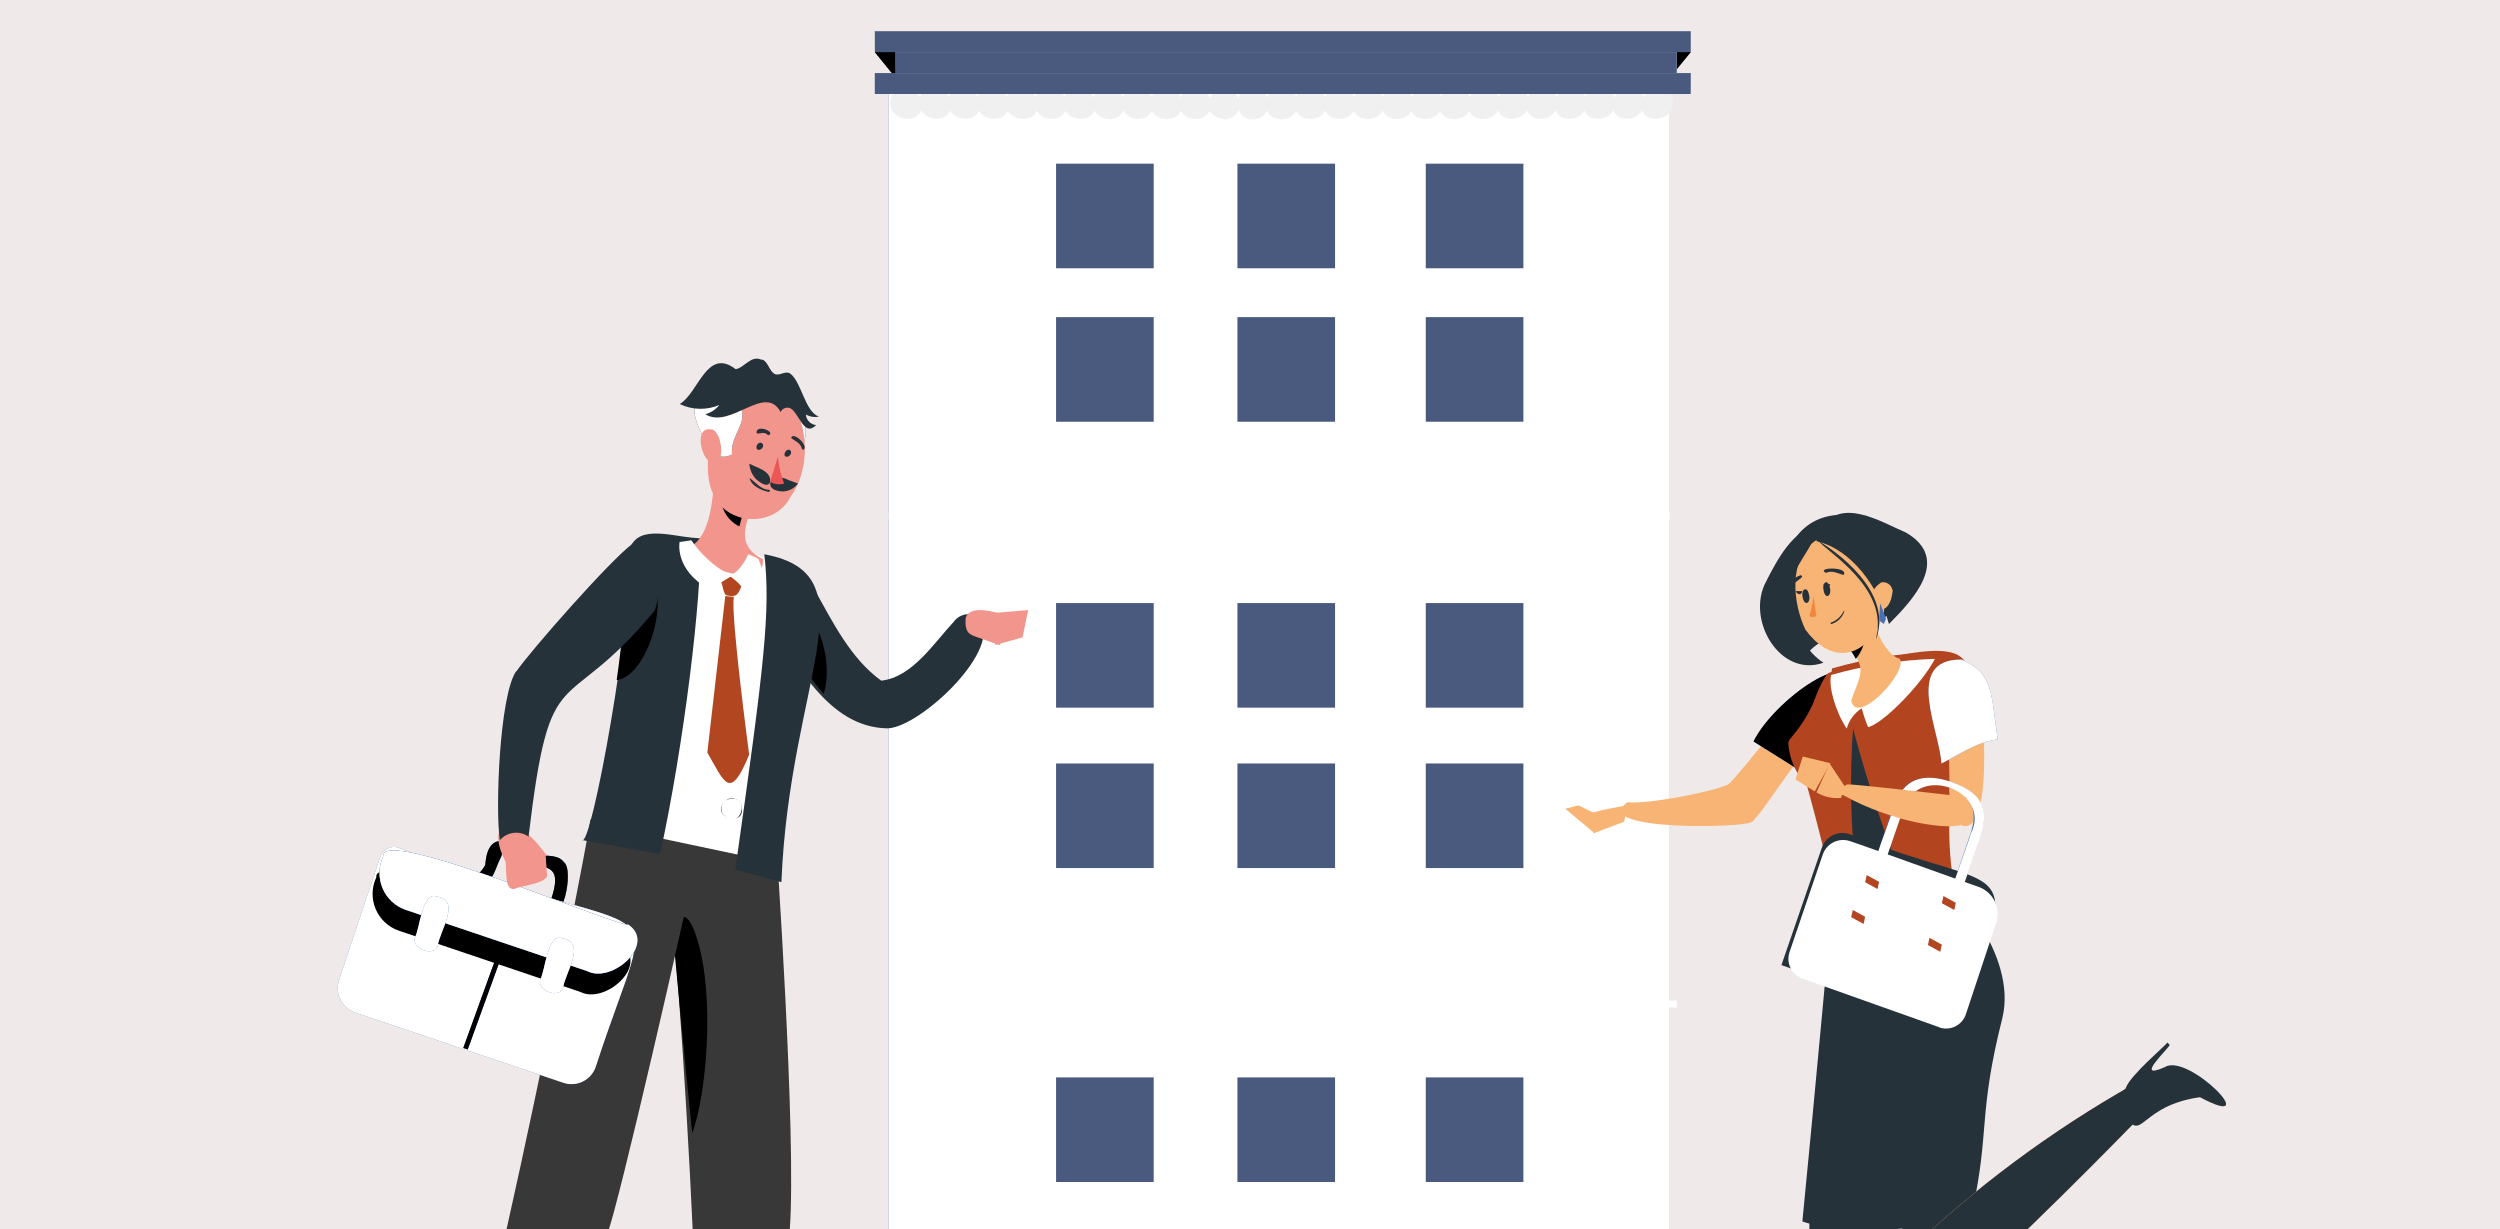 <svg id="Calque_1" data-name="Calque 1" xmlns="http://www.w3.org/2000/svg" xmlns:xlink="http://www.w3.org/1999/xlink" viewBox="0 0 358 176"><defs><style>.cls-1{fill:none;}.cls-2{clip-path:url(#clip-path);}.cls-3{fill:#efeae9;}.cls-4{clip-path:url(#clip-path-2);}.cls-5{clip-path:url(#clip-path-3);}.cls-6{clip-path:url(#clip-path-4);}.cls-7{fill:#4b6fb5;}.cls-8{fill:#fff;}.cls-9{clip-path:url(#clip-path-5);}.cls-10{clip-path:url(#clip-path-6);}.cls-11{fill:#f0f0f0;}.cls-12{clip-path:url(#clip-path-7);}.cls-13{clip-path:url(#clip-path-9);}.cls-14{clip-path:url(#clip-path-11);}.cls-15{clip-path:url(#clip-path-13);}.cls-16{clip-path:url(#clip-path-15);}.cls-17{clip-path:url(#clip-path-17);}.cls-18{clip-path:url(#clip-path-19);}.cls-19{clip-path:url(#clip-path-21);}.cls-20{clip-path:url(#clip-path-23);}.cls-21{clip-path:url(#clip-path-25);}.cls-22{clip-path:url(#clip-path-27);}.cls-23{clip-path:url(#clip-path-29);}.cls-24{clip-path:url(#clip-path-31);}.cls-25{clip-path:url(#clip-path-33);}.cls-26{clip-path:url(#clip-path-35);}.cls-27{clip-path:url(#clip-path-37);}.cls-28{clip-path:url(#clip-path-39);}.cls-29{clip-path:url(#clip-path-41);}.cls-30{clip-path:url(#clip-path-43);}.cls-31{clip-path:url(#clip-path-45);}.cls-32{clip-path:url(#clip-path-47);}.cls-33{clip-path:url(#clip-path-49);}.cls-34{clip-path:url(#clip-path-51);}.cls-35{clip-path:url(#clip-path-53);}.cls-36{clip-path:url(#clip-path-55);}.cls-37{clip-path:url(#clip-path-57);}.cls-38{clip-path:url(#clip-path-59);}.cls-39{fill:#495a7e;}.cls-40{clip-path:url(#clip-path-61);}.cls-41{clip-path:url(#clip-path-65);}.cls-42{clip-path:url(#clip-path-67);}.cls-43{clip-path:url(#clip-path-69);}.cls-44{clip-path:url(#clip-path-70);}.cls-45{clip-path:url(#clip-path-71);}.cls-46{clip-path:url(#clip-path-72);}.cls-47{clip-path:url(#clip-path-73);}.cls-48{clip-path:url(#clip-path-74);}.cls-49{clip-path:url(#clip-path-75);}.cls-50{clip-path:url(#clip-path-76);}.cls-51{clip-path:url(#clip-path-77);}.cls-52{clip-path:url(#clip-path-78);}.cls-53{clip-path:url(#clip-path-79);}.cls-54{clip-path:url(#clip-path-80);}.cls-55{clip-path:url(#clip-path-81);}.cls-56{clip-path:url(#clip-path-82);}.cls-57{clip-path:url(#clip-path-83);}.cls-58{clip-path:url(#clip-path-84);}.cls-59{clip-path:url(#clip-path-85);}.cls-60{clip-path:url(#clip-path-86);}.cls-61{clip-path:url(#clip-path-90);}.cls-62{fill:#f8b475;}.cls-63{clip-path:url(#clip-path-92);}.cls-64{clip-path:url(#clip-path-96);}.cls-65{fill:#b24520;}.cls-66{clip-path:url(#clip-path-98);}.cls-67{fill:#263239;}.cls-68{clip-path:url(#clip-path-100);}.cls-69{clip-path:url(#clip-path-104);}.cls-70{clip-path:url(#clip-path-108);}.cls-71{clip-path:url(#clip-path-110);}.cls-72{clip-path:url(#clip-path-112);}.cls-73{fill:#b24621;}.cls-74{clip-path:url(#clip-path-114);}.cls-75{clip-path:url(#clip-path-116);}.cls-76{clip-path:url(#clip-path-118);}.cls-77{clip-path:url(#clip-path-120);}.cls-78{clip-path:url(#clip-path-124);}.cls-79{clip-path:url(#clip-path-126);}.cls-80{clip-path:url(#clip-path-128);}.cls-81{clip-path:url(#clip-path-130);}.cls-82{clip-path:url(#clip-path-132);}.cls-83{clip-path:url(#clip-path-134);}.cls-84{clip-path:url(#clip-path-136);}.cls-85{clip-path:url(#clip-path-138);}.cls-86{clip-path:url(#clip-path-140);}.cls-87{clip-path:url(#clip-path-142);}.cls-88{clip-path:url(#clip-path-144);}.cls-89{clip-path:url(#clip-path-146);}.cls-90{clip-path:url(#clip-path-148);}.cls-91{clip-path:url(#clip-path-152);}.cls-92{clip-path:url(#clip-path-154);}.cls-93{clip-path:url(#clip-path-156);}.cls-94{clip-path:url(#clip-path-158);}.cls-95{clip-path:url(#clip-path-160);}.cls-96{clip-path:url(#clip-path-162);}.cls-97{fill:#ed883d;}.cls-98{clip-path:url(#clip-path-164);}.cls-99{clip-path:url(#clip-path-166);}.cls-100{clip-path:url(#clip-path-168);}.cls-101{clip-path:url(#clip-path-170);}.cls-102{clip-path:url(#clip-path-172);}.cls-103{clip-path:url(#clip-path-174);}.cls-104{clip-path:url(#clip-path-176);}.cls-105{clip-path:url(#clip-path-178);}.cls-106{clip-path:url(#clip-path-180);}.cls-107{clip-path:url(#clip-path-182);}.cls-108{clip-path:url(#clip-path-184);}.cls-109{clip-path:url(#clip-path-186);}.cls-110{clip-path:url(#clip-path-188);}.cls-111{clip-path:url(#clip-path-192);}.cls-112{clip-path:url(#clip-path-194);}.cls-113{clip-path:url(#clip-path-196);}.cls-114{fill:#383838;}.cls-115{clip-path:url(#clip-path-198);}.cls-116{clip-path:url(#clip-path-200);}.cls-117{clip-path:url(#clip-path-202);}.cls-118{clip-path:url(#clip-path-206);}.cls-119{clip-path:url(#clip-path-210);}.cls-120{clip-path:url(#clip-path-214);}.cls-121{clip-path:url(#clip-path-216);}.cls-122{clip-path:url(#clip-path-222);}.cls-123{clip-path:url(#clip-path-224);}.cls-124{clip-path:url(#clip-path-230);}.cls-125{clip-path:url(#clip-path-232);}.cls-126{fill:#f2968d;}.cls-127{clip-path:url(#clip-path-234);}.cls-128{clip-path:url(#clip-path-236);}.cls-129{clip-path:url(#clip-path-238);}.cls-130{clip-path:url(#clip-path-240);}.cls-131{clip-path:url(#clip-path-242);}.cls-132{clip-path:url(#clip-path-244);}.cls-133{clip-path:url(#clip-path-246);}.cls-134{clip-path:url(#clip-path-248);}.cls-135{clip-path:url(#clip-path-250);}.cls-136{clip-path:url(#clip-path-252);}.cls-137{clip-path:url(#clip-path-254);}.cls-138{clip-path:url(#clip-path-256);}.cls-139{clip-path:url(#clip-path-258);}.cls-140{clip-path:url(#clip-path-260);}.cls-141{clip-path:url(#clip-path-264);}.cls-142{clip-path:url(#clip-path-266);}.cls-143{clip-path:url(#clip-path-270);}.cls-144{clip-path:url(#clip-path-272);}.cls-145{clip-path:url(#clip-path-274);}.cls-146{clip-path:url(#clip-path-276);}.cls-147{fill:#eb5656;}.cls-148{clip-path:url(#clip-path-278);}.cls-149{clip-path:url(#clip-path-280);}.cls-150{clip-path:url(#clip-path-282);}.cls-151{clip-path:url(#clip-path-284);}.cls-152{clip-path:url(#clip-path-286);}.cls-153{clip-path:url(#clip-path-288);}.cls-154{clip-path:url(#clip-path-290);}.cls-155{clip-path:url(#clip-path-292);}.cls-156{clip-path:url(#clip-path-294);}.cls-157{clip-path:url(#clip-path-296);}</style><clipPath id="clip-path"><rect class="cls-1" y="-1" width="358" height="178"/></clipPath><clipPath id="clip-path-2"><rect class="cls-1" x="48.36" y="-2.88" width="270.66" height="232.71"/></clipPath><clipPath id="clip-path-3"><rect class="cls-1" x="47.36" y="4.47" width="272.66" height="231.71"/></clipPath><clipPath id="clip-path-4"><rect class="cls-1" x="127.26" y="10.46" width="111.86" height="197.75"/></clipPath><clipPath id="clip-path-5"><path class="cls-1" d="M132,14.87c.24,3.05-4.33,2.71-4.51,0-.26-3.07,4.34-2.71,4.51,0"/></clipPath><clipPath id="clip-path-6"><rect class="cls-1" x="48.36" y="4.47" width="270.66" height="232.71"/></clipPath><clipPath id="clip-path-7"><path class="cls-1" d="M136.16,14.87c.23,3-4.32,2.7-4.51,0-.25-3.07,4.34-2.71,4.51,0"/></clipPath><clipPath id="clip-path-9"><path class="cls-1" d="M140.29,14.87c.24,3-4.36,2.72-4.51,0-.26-3.06,4.38-2.75,4.51,0"/></clipPath><clipPath id="clip-path-11"><path class="cls-1" d="M144.43,14.87c.24,3-4.38,2.75-4.52,0-.26-3,4.41-2.76,4.52,0"/></clipPath><clipPath id="clip-path-13"><path class="cls-1" d="M148.57,14.87c.24,3-4.41,2.76-4.52,0-.26-3,4.43-2.77,4.52,0"/></clipPath><clipPath id="clip-path-15"><path class="cls-1" d="M152.7,14.87c.17,3-4.4,2.78-4.51,0-.26-3,4.43-2.78,4.51,0"/></clipPath><clipPath id="clip-path-17"><path class="cls-1" d="M156.86,14.87c.15,3-4.45,2.79-4.55,0-.17-3,4.42-2.8,4.52,0"/></clipPath><clipPath id="clip-path-19"><path class="cls-1" d="M161,14.87c.14,3-4.45,2.81-4.51,0-.16-3,4.44-2.82,4.51,0"/></clipPath><clipPath id="clip-path-21"><path class="cls-1" d="M165.11,14.87c.11,3-4.39,2.82-4.46,0-.15-3,4.45-2.84,4.49,0"/></clipPath><clipPath id="clip-path-23"><path class="cls-1" d="M169.25,14.87c.09,3-4.48,2.85-4.52,0s4.49-2.85,4.52,0"/></clipPath><clipPath id="clip-path-25"><path class="cls-1" d="M173.38,14.87c.09,2.94-4.48,2.86-4.51,0s4.52-2.87,4.53,0"/></clipPath><clipPath id="clip-path-27"><path class="cls-1" d="M177.52,14.87a2.21,2.21,0,0,1-2.19,2.23c-5.85-1.21.94-8,2.22-2.22"/></clipPath><clipPath id="clip-path-29"><path class="cls-1" d="M181.66,14.87a2.22,2.22,0,0,1-2.22,2.23c-2.89.06-3-4.48-.07-4.47a2.29,2.29,0,0,1,2.28,2.25"/></clipPath><clipPath id="clip-path-31"><path class="cls-1" d="M185.79,14.87c.06,2.93-4.55,3-4.52,0s4.56-3,4.52,0h0"/></clipPath><clipPath id="clip-path-33"><path class="cls-1" d="M189.93,14.87c0,2.87-4.53,2.92-4.51,0h0c0-2.89,4.52-2.94,4.51,0h0"/></clipPath><clipPath id="clip-path-35"><path class="cls-1" d="M194.07,14.87c0,2.84-4.52,2.94-4.52,0h0c0-2.88,4.53-2.95,4.52,0h0"/></clipPath><clipPath id="clip-path-37"><path class="cls-1" d="M198.19,14.87c0,2.83-4.52,3-4.51.05s4.51-3.06,4.52-.12v.07"/></clipPath><clipPath id="clip-path-39"><path class="cls-1" d="M202.34,14.87c0,2.83-4.56,3-4.52,0s4.61-3,4.51,0"/></clipPath><clipPath id="clip-path-41"><path class="cls-1" d="M206.47,14.87c-.06,2.83-4.6,3-4.54,0s4.67-3,4.55,0"/></clipPath><clipPath id="clip-path-43"><path class="cls-1" d="M210.61,14.87c-.08,2.85-4.68,3-4.55,0s4.68-3,4.55,0"/></clipPath><clipPath id="clip-path-45"><path class="cls-1" d="M214.75,14.87c-.11,2.82-4.67,3-4.52,0,.09-2.84,4.66-3,4.53,0"/></clipPath><clipPath id="clip-path-47"><path class="cls-1" d="M218.88,14.87c-.1,2.72-4.49,3-4.52.13s4.67-3.29,4.52-.17"/></clipPath><clipPath id="clip-path-49"><path class="cls-1" d="M223,14.87c-.12,2.7-4.48,3-4.48.13s4.65-3.23,4.48-.13"/></clipPath><clipPath id="clip-path-51"><path class="cls-1" d="M227.16,14.87c-.16,2.76-4.68,3-4.53,0,.13-2.79,4.69-3,4.53,0"/></clipPath><clipPath id="clip-path-53"><path class="cls-1" d="M231.29,14.87c-.17,2.76-4.74,3-4.53,0,.15-2.79,4.76-3.06,4.53,0"/></clipPath><clipPath id="clip-path-55"><path class="cls-1" d="M235.43,14.87c-.2,2.75-4.71,3-4.48,0,.18-2.76,4.7-3.06,4.48,0"/></clipPath><clipPath id="clip-path-57"><path class="cls-1" d="M239.56,14.87c-.2,2.76-4.74,3-4.5,0,.2-2.78,4.76-3.05,4.5,0"/></clipPath><clipPath id="clip-path-59"><polygon class="cls-1" points="125.27 10.46 242.12 10.46 242.11 13.46 125.27 13.46 125.27 10.46"/></clipPath><clipPath id="clip-path-61"><polygon class="cls-1" points="125.27 7.46 127.7 10.46 239.66 10.46 242.12 7.46 125.27 7.46"/></clipPath><clipPath id="clip-path-65"><polygon class="cls-1" points="125.27 4.47 242.12 4.47 242.11 7.46 125.28 7.46 125.27 4.47"/></clipPath><clipPath id="clip-path-67"><polygon class="cls-1" points="128.26 7.46 240.12 7.46 240.12 10.46 128.27 10.46 128.26 7.46"/></clipPath><clipPath id="clip-path-69"><rect class="cls-1" x="127.26" y="73.38" width="111.86" height="1"/></clipPath><clipPath id="clip-path-70"><rect class="cls-1" x="128.26" y="143.29" width="111.86" height="1"/></clipPath><clipPath id="clip-path-71"><rect class="cls-1" x="151.23" y="23.44" width="13.98" height="14.98"/></clipPath><clipPath id="clip-path-72"><rect class="cls-1" x="177.2" y="23.44" width="13.98" height="14.98"/></clipPath><clipPath id="clip-path-73"><rect class="cls-1" x="204.17" y="23.44" width="13.98" height="14.98"/></clipPath><clipPath id="clip-path-74"><rect class="cls-1" x="151.23" y="45.41" width="13.98" height="14.98"/></clipPath><clipPath id="clip-path-75"><rect class="cls-1" x="177.2" y="45.41" width="13.98" height="14.98"/></clipPath><clipPath id="clip-path-76"><rect class="cls-1" x="204.17" y="45.41" width="13.98" height="14.98"/></clipPath><clipPath id="clip-path-77"><rect class="cls-1" x="151.23" y="154.28" width="13.98" height="14.98"/></clipPath><clipPath id="clip-path-78"><rect class="cls-1" x="177.2" y="154.28" width="13.98" height="14.98"/></clipPath><clipPath id="clip-path-79"><rect class="cls-1" x="204.17" y="154.28" width="13.98" height="14.98"/></clipPath><clipPath id="clip-path-80"><rect class="cls-1" x="151.23" y="86.36" width="13.98" height="14.98"/></clipPath><clipPath id="clip-path-81"><rect class="cls-1" x="177.2" y="86.36" width="13.98" height="14.98"/></clipPath><clipPath id="clip-path-82"><rect class="cls-1" x="204.17" y="86.36" width="13.98" height="14.98"/></clipPath><clipPath id="clip-path-83"><rect class="cls-1" x="151.23" y="109.33" width="13.98" height="14.98"/></clipPath><clipPath id="clip-path-84"><rect class="cls-1" x="177.2" y="109.33" width="13.98" height="14.98"/></clipPath><clipPath id="clip-path-85"><rect class="cls-1" x="204.17" y="109.33" width="13.98" height="14.98"/></clipPath><clipPath id="clip-path-86"><polygon class="cls-1" points="205 181.25 161.41 181.25 161.22 178.25 205.17 178.25 205 181.25"/></clipPath><clipPath id="clip-path-90"><path class="cls-1" d="M257.1,109.33c-3.45,4.75-4.78,6.93-6.12,8.28-.19,1-23.69,1.48-17.92-2.74,2.46.34,11.67-1.32,14.39-2.52.48-.22,5.14-6,5.14-6Z"/></clipPath><clipPath id="clip-path-92"><path class="cls-1" d="M251.11,106.18c2.9-5.93,14.58-14.14,13.75-7.5-1.31,3.51-3.72,7.19-7.13,11.65Z"/></clipPath><clipPath id="clip-path-96"><path class="cls-1" d="M262,96.31c33-9.34,14.4,3.06,17.5,28.41-.54-.37-18.22,1.55-17.69-.16-.75-3.76-3.07-12.13-3.07-12.13a9.39,9.39,0,0,1-2.65-5.92c-.12-.79,1.64-1.64,3.55-5.78,0,0,1.47-4.12,2.33-4.42"/></clipPath><clipPath id="clip-path-98"><path class="cls-1" d="M272.08,125.09l-6.29.22a116.92,116.92,0,0,1-.44-21,206.56,206.56,0,0,0,6.73,20.75"/></clipPath><clipPath id="clip-path-100"><path class="cls-1" d="M274.24,180.49c-6.85-15.14-12.14-48.27-12.14-48.24l11.82-5.9c-.08-.11,4.82,38.35,10.18,53.28l-8.1,3.61Z"/></clipPath><clipPath id="clip-path-104"><path class="cls-1" d="M263.3,128.31s-5.25,37.19-4,52.4c1.29,16,6,43.48,6,43.48l3.88-.27a189.15,189.15,0,0,0-1-43c8.88-23.09,9.88-52,9.88-52Z"/></clipPath><clipPath id="clip-path-108"><path class="cls-1" d="M282.43,173.43c-5,2.57-17.33,3.95-24.33,1.48,1.51-15.2,4.47-47.49,4.47-47.49a136.54,136.54,0,0,1,16.33-1.11s10.15,10.24,7.82,19.54c-3.49,13.9-1.76,16.06-4.29,27.58"/></clipPath><clipPath id="clip-path-110"><path class="cls-1" d="M279.74,117.48c-1.12-1.68-.43-1.56-.61-4.39.24-5.59-1.44-19.73,3.87-17.12,1.25,4.64,2.78,26.83-3.23,21.51"/></clipPath><clipPath id="clip-path-112"><path class="cls-1" d="M277.08,93.35c-1.88,3.88-7.33,9.49-9.48,10a6.86,6.86,0,0,0-2-2.59,4.06,4.06,0,0,0-2.14,2.45,10.33,10.33,0,0,1-1.09-7.5,60.78,60.78,0,0,1,14.74-2.35"/></clipPath><clipPath id="clip-path-114"><path class="cls-1" d="M277.08,94.35c-2,3.78-7.43,9.26-9.56,9.78a20,20,0,0,1-.92-2.7,5,5,0,0,0-2.15,2.91c-1.67-2.54-2.64-6.11-2.23-7.69a61.85,61.85,0,0,1,14.87-2.3"/></clipPath><clipPath id="clip-path-116"><path class="cls-1" d="M264.09,112.49,262,109.33l-1.88,4.13a5.54,5.54,0,0,0,3.53.79Z"/></clipPath><clipPath id="clip-path-118"><polygon class="cls-1" points="258.16 108.34 257.1 111.62 259.87 113.33 262.1 109.29 258.16 108.34"/></clipPath><clipPath id="clip-path-120"><path class="cls-1" d="M278.78,126.83c-2.32.07-9.17.32-11.37.33l-4.83.15c-.53.12-.35-1.83-.48-2,1.76-.71,6.5-.35,8.55-.58l7.92-.37a.3.3,0,0,1,.29.14c-.16.27.59,2.47-.08,2.37"/></clipPath><clipPath id="clip-path-124"><path class="cls-1" d="M265.51,127.31c.15,0,.56.12.58-.14h0c-.23-.71.21-3.19-.85-2.82-.29-.12,0,3.14.27,3"/></clipPath><clipPath id="clip-path-126"><path class="cls-1" d="M274.5,127.31c.12,0,.54.08.58-.09h0l-.26-1.81c-.08-.1-.72-.17-.74,0s.12,2,.42,1.89"/></clipPath><clipPath id="clip-path-128"><path class="cls-1" d="M277.56,137.3l-1.34-.47,5.95-17.44c.95-2.77.59-5.42-2.92-6.63a5,5,0,0,0-6.81,3.28l-6,17.39L265.1,133l6-17.38c1.11-3.21,3.25-5.39,8.4-3.6s5.06,4.67,4,7.89Z"/></clipPath><clipPath id="clip-path-130"><path class="cls-1" d="M280.53,147.29,255.1,138.2l5.77-16.76a3.13,3.13,0,0,1,3.95-2C287.93,128.88,289.79,121,280.53,147.29Z"/></clipPath><clipPath id="clip-path-132"><path class="cls-1" d="M277.76,147.12l-19.69-7a3,3,0,0,1-1.79-3.84L261,122.43a3.07,3.07,0,0,1,3.85-2c0-.07,18.45,6.6,18.51,6.58a4.11,4.11,0,0,1,2.49,5.16l-4.34,13.08a3,3,0,0,1-3.75,1.9"/></clipPath><clipPath id="clip-path-134"><path class="cls-1" d="M277.53,137.4l-1,.9c-1.31.11,5.69-18.47,5.67-18.88,3.09-5.85-7-10.11-9.49-4a3.81,3.81,0,0,0-.24.67l-6,17.46-1.08.89c-1.29-.17,5.78-18.2,5.76-18.8,1.11-3.23,3.25-5.42,8.4-3.62s5.06,4.69,4,7.93Z"/></clipPath><clipPath id="clip-path-136"><polygon class="cls-1" points="268.86 127.31 267.09 126.34 267.31 125.31 269.09 126.28 268.86 127.31"/></clipPath><clipPath id="clip-path-138"><polygon class="cls-1" points="266.87 132.31 265.09 131.34 265.32 130.31 267.09 131.28 266.87 132.31"/></clipPath><clipPath id="clip-path-140"><polygon class="cls-1" points="279.85 130.31 278.07 129.34 278.3 128.31 280.07 129.28 279.85 130.31"/></clipPath><clipPath id="clip-path-142"><polygon class="cls-1" points="277.85 136.3 276.08 135.33 276.3 134.3 278.07 135.27 277.85 136.3"/></clipPath><clipPath id="clip-path-144"><polygon class="cls-1" points="275.52 129.31 271.08 127.86 271.64 126.31 276.08 127.77 275.52 129.31"/></clipPath><clipPath id="clip-path-146"><path class="cls-1" d="M281.43,117.94c-2.06,1.1-10.4-.14-17.45-4.06-1.49-.23-.72-.95.53-1.54.36-.17,15.92,1.65,17,1.79,1.21,2.93.11,2.89-.08,3.81"/></clipPath><clipPath id="clip-path-148"><path class="cls-1" d="M273.86,181.74a5,5,0,0,0,7.92,2.32C293.34,173.6,308,158.35,308,158.35l-2.48-3.07A162.23,162.23,0,0,0,273,179.46Z"/></clipPath><clipPath id="clip-path-152"><path class="cls-1" d="M304.41,155.79c.72-1.93,5.79-6.11,5.95-6.51l.33.34c.13.3-5.36,5.27-.66,3.18,3.37-2.09,14.48,9.37,5,4.32-9.9,1.37-8,8.4-11.94.11-.19-.28,1.26-1.11,1.35-1.44"/></clipPath><clipPath id="clip-path-154"><path class="cls-1" d="M265.09,93.25c2.45,2.47.94,4.17,0,7.08.77,3.79,8.21-4.14,6.95-6-2.28-.54-3.93-5.29-4.63-8Z"/></clipPath><clipPath id="clip-path-156"><path class="cls-1" d="M267,90.63c.32,1.1-.55,3-1.26,3.72a7.06,7.06,0,0,0-.67-1.12l1.13-3.87a4.2,4.2,0,0,1,.8,1.27"/></clipPath><clipPath id="clip-path-158"><path class="cls-1" d="M255.45,80.9c-1.11,4.37.54,9.16,3.57,12.45,3.06-3.42,8.85-2.67,12.08-5.94,8.53-11.49-12.47-20.61-15.64-6.51"/></clipPath><clipPath id="clip-path-160"><path class="cls-1" d="M268.52,79A6.26,6.26,0,0,0,260,77.41h0c-4,2.6-3.23,9.1-1.46,12.77,6.86,9.24,15.17-2.82,10-11.2"/></clipPath><clipPath id="clip-path-162"><path class="cls-1" d="M260.1,88.2a.84.84,0,0,1-1,0,14.5,14.5,0,0,0,.6-2.84Z"/></clipPath><clipPath id="clip-path-164"><path class="cls-1" d="M264.08,87.52v-.14a3.28,3.28,0,0,1-1.89,1.78c-.05.06-.08.23.05.21a2.79,2.79,0,0,0,1.88-1.84"/></clipPath><clipPath id="clip-path-166"><path class="cls-1" d="M260.76,75.62a4.66,4.66,0,0,0-.66,1.87c5.14,1.2,8.94,6.68,10.4,11.87,3.47-3.5,8.95-9.34,2.41-13.11-3.68-1.57-9.22-5.1-12.15-.61"/></clipPath><clipPath id="clip-path-168"><path class="cls-1" d="M271,84.49a1.36,1.36,0,0,0-1.61-1.09c-3.8,2.58,1.15,6.68,1.65,1.09"/></clipPath><clipPath id="clip-path-170"><path class="cls-1" d="M262.05,84.2c.28,1.12-.67,1.75-.91.33-.27-1.19.65-1.71.91-.33"/></clipPath><clipPath id="clip-path-172"><path class="cls-1" d="M259.06,85.21c.28,1.16-.66,1.69-.92.32-.28-1.17.68-1.72.92-.32"/></clipPath><clipPath id="clip-path-174"><path class="cls-1" d="M258.1,84.65h-1s.67,1,1,0"/></clipPath><clipPath id="clip-path-176"><path class="cls-1" d="M264,82.35c.85-1.26-4.13-1.12-2.51-.31.89-.44,1.71.11,2.51.29"/></clipPath><clipPath id="clip-path-178"><path class="cls-1" d="M256.46,84.31c0-.89,2.32-1.71,1.38-1.94-.72.22-2,1.15-1.61,1.94A.24.24,0,0,0,256.46,84.31Z"/></clipPath><clipPath id="clip-path-180"><path class="cls-1" d="M262.1,83.66h-1s.65.93,1,0"/></clipPath><clipPath id="clip-path-182"><path class="cls-1" d="M256.12,87.14c.5,2.65,2.67,6.32,5,7.76-6.26,2.22-11.21-6.27-8.17-11.71,1.37-2.7,4.1-8,7.39-7.52-1.28,4.06-5,6.56-4.22,11.47"/></clipPath><clipPath id="clip-path-184"><path class="cls-1" d="M268.65,91.36c1.87-7.13-6.94-12.28-8.27-13.91h0c2.33,1.35,10.73,7.19,8.3,14"/></clipPath><clipPath id="clip-path-186"><polygon class="cls-1" points="269.23 86.36 269.09 88.82 269.76 89.36 270.08 88.61 269.23 86.36"/></clipPath><clipPath id="clip-path-188"><path class="cls-1" d="M280.81,94.45c-8.27,0-3,10.24-2.8,14.88,2.09-1,5.13-3.16,8.06-3.44-.95-6.31-.51-9.6-5.26-11.47"/></clipPath><clipPath id="clip-path-192"><path class="cls-1" d="M233.13,115.33a41.72,41.72,0,0,0-4.95,1c-.06.21,0,3,0,3l4.39-1.66Z"/></clipPath><clipPath id="clip-path-194"><polygon class="cls-1" points="228.35 119.32 224.14 115.81 226.02 115.33 229.14 116.83 228.35 119.32"/></clipPath><clipPath id="clip-path-196"><path class="cls-1" d="M94.31,116.33c2.82,9.67,7.28,92.72,5.48,104.86l8.65-.39s3.6-29.94,4.65-44.61c1-13.43-2-56.41-2-56.41Z"/></clipPath><clipPath id="clip-path-198"><path class="cls-1" d="M96.3,133.09c.79,8.67,1.86,19.84,2.83,29.18,2-5.4,3.24-19,.84-27.34-1.46-5.07-2.75-4-3.67-1.84"/></clipPath><clipPath id="clip-path-200"><path class="cls-1" d="M84.56,117.32C83.11,126.49,67,207.25,61.35,217.46l8.47,1.79s14.09-31,18-45.37c3.57-13.1,12.49-53.19,12.49-53.19Z"/></clipPath><clipPath id="clip-path-202"><path class="cls-1" d="M69.79,126.44c1.09-1.14,1.25-2.38,1.95-3.7.46-.9-.61-.55.46-.43,4.86,2.84,8.94,0,6.63,6.77,1.42,4.48,3.52-4.48,1.9-5.64-.78-1-2-.79-3-1-3.45-1.16-7.81-4.62-8.24,1.43a5.35,5.35,0,0,1-.85,1.15c-.81.86.37,2.27,1.2,1.42Z"/></clipPath><clipPath id="clip-path-206"><path class="cls-1" d="M57.1,121.42c39.83,15.39,37.3,3.25,28.22,31.32a3.66,3.66,0,0,1-4.63,2.32L50.86,145a3.68,3.68,0,0,1-2.31-4.65l5.88-17.61a2.13,2.13,0,0,1,2.67-1.36"/></clipPath><clipPath id="clip-path-210"><polygon class="cls-1" points="66.34 150.07 71.69 135.3 72.33 135.52 66.98 150.28 66.34 150.07"/></clipPath><clipPath id="clip-path-214"><path class="cls-1" d="M89,135.4c-1.23.5-35.72-14.28-35.11-9.78a5.57,5.57,0,0,0,3.21,7.65l26,8.77c3.57,1.84,9.92-3.87,5.9-6.63h0"/></clipPath><clipPath id="clip-path-216"><path class="cls-1" d="M90,132.41c-1.31.48-35.68-14.28-35.12-9.77h0a5.57,5.57,0,0,0,3.21,7.65l26,8.77c3.57,1.84,9.92-3.87,5.91-6.64h0"/></clipPath><clipPath id="clip-path-222"><path class="cls-1" d="M62.5,128.38c3.66.49.41,5.06.2,7-.5,1.77-3.89.46-3.28-1.19.66-.94,1-6.62,3.09-5.81"/></clipPath><clipPath id="clip-path-224"><path class="cls-1" d="M80.47,134.37c3.66.49.41,5.06.19,7-.5,1.78-3.9.47-3.28-1.19.66-.94,1-6.63,3.08-5.82"/></clipPath><clipPath id="clip-path-230"><path class="cls-1" d="M116.71,84.56c2.58,4.6,5.12,9.76,9.48,12.91,4.45-.48,7.54-5.39,10.42-8.47a2.57,2.57,0,0,1,3.53-.59c3.84,4.29-8.29,15.7-13,15.89-8.67-.07-13.45-9.82-17.42-16.3-2.35-4.47,4.78-8,7-3.48Z"/></clipPath><clipPath id="clip-path-232"><path class="cls-1" d="M139.24,91l4,1.41L143,87.83s-4.17-1.42-4.72.69c-.05.9-.06,2.12,1,2.44"/></clipPath><clipPath id="clip-path-234"><polygon class="cls-1" points="146.43 91.27 147.24 87.36 142.25 87.78 142.51 92.36 146.43 91.27"/></clipPath><clipPath id="clip-path-236"><path class="cls-1" d="M117.94,99.35a44.19,44.19,0,0,1-7.65-12.49c5.73-3.23,9.44,7,7.65,12.49"/></clipPath><clipPath id="clip-path-238"><path class="cls-1" d="M110.09,123.32l-24.77-5.24c.29-2.25,2.31-9.33,3.88-18.56a147.55,147.55,0,0,0,1.71-19.23,3,3,0,0,1,3.14-2.91c6.34,1.25,19.8.57,22.06,7.91.44,5.45.23,16-6,38"/></clipPath><clipPath id="clip-path-240"><path class="cls-1" d="M106.29,83.74c-.59,1.22-.64,1.88-2.21,1.52-.45,0-.63-1.6-.79-1.88l1.64-1Z"/></clipPath><clipPath id="clip-path-242"><path class="cls-1" d="M99.21,77c-3.32-.26-8.6-2.13-9.21,2.44.84,7.66-5.31,42.42-6.68,40.85l11.21,2c3.4-15.6,6-36.91,5.75-45.2Z"/></clipPath><clipPath id="clip-path-244"><path class="cls-1" d="M88.31,97.35a144.85,144.85,0,0,0,1.42-15.56c7.84-2,4,14.95-1.42,15.6"/></clipPath><clipPath id="clip-path-246"><path class="cls-1" d="M111.86,126.31l-6.57-1.77c4.13-29.22,5.09-37,4.16-45.17,15.62,2.9,3.61,17.92,2.45,46.94"/></clipPath><clipPath id="clip-path-248"><path class="cls-1" d="M104.13,114.48a1.49,1.49,0,0,1,2,.68h0c1.1,3.74-5.11,1.77-2-.64Z"/></clipPath><clipPath id="clip-path-250"><path class="cls-1" d="M103.46,116.51a1.49,1.49,0,0,1,.65-2C107.92,113.4,105.88,119.65,103.46,116.51Z"/></clipPath><clipPath id="clip-path-252"><path class="cls-1" d="M105.51,82.27c-5-.81-6.21-4.29-6.21-4.29,2.65-1.79,3-8.08,3-11.59,1.25,1.65,3.93,5.18,5.2,6.84-1,2.5-1.72,5.15,1.75,6.84,0,0,.53,2.87-3.76,2.2"/></clipPath><clipPath id="clip-path-254"><path class="cls-1" d="M97.35,77.61,99,77.37a15.73,15.73,0,0,0,5.26,4.84,6,6,0,0,0-2.75,2.16c-5-2.88-4.19-6.76-4.19-6.76"/></clipPath><clipPath id="clip-path-256"><path class="cls-1" d="M108.58,80l-1.42-.64s-1.25,2.92-2.87,3c2.45,1.58,2.6,3,2.6,3C111,85,108.58,80,108.58,80"/></clipPath><clipPath id="clip-path-258"><path class="cls-1" d="M106.29,73.84l-2.76-3.46c-.8,1.89.57,4.18,2.35,5Z"/></clipPath><clipPath id="clip-path-260"><path class="cls-1" d="M110,67.66a1.73,1.73,0,0,0,2.59,1.51c.52-4,4.32-5.62,2.09-9.71-7.13-4.85-5.19,7.3-4.68,8.17"/></clipPath><clipPath id="clip-path-264"><path class="cls-1" d="M104,57.52c9.42-7.72,14.31,6.65,9.2,13.63-2.23,4.38-8.92,4.18-11-.22-1.68-3.26-.74-9.46,1.79-13.41"/></clipPath><clipPath id="clip-path-266"><path class="cls-1" d="M101.92,64.17s.63,2,2.91.91c-.35-3.33,3.34-4.89.23-8.16-9.48-2.83-4.41,6.26-3.16,7.25"/></clipPath><clipPath id="clip-path-270"><path class="cls-1" d="M109.16,51.56c-1.61-.84-2.55,1.14-3.82,1.3-4.12-3.16-5.29,3.37-8,5A6.87,6.87,0,0,0,103,58a3.83,3.83,0,0,1-2,1.32c3.59,2.23,8.59-4.5,10.78-.3a1.05,1.05,0,0,1,1.42-.54c1.24.66,1.91,4.18,3.68,2.39a1.63,1.63,0,0,1-1.48-1.52,2.63,2.63,0,0,0,1.86.31c-2-.75-2.45-4.84-4.05-6.13-.79-.55-1.58.41-2.31,0s-.92-1.74-1.76-2.06"/></clipPath><clipPath id="clip-path-272"><path class="cls-1" d="M108.3,68.65a3.56,3.56,0,0,1-1-2.26c1,.58,3.11,1,3,2.58-.29,1-1.54.1-1.94-.29"/></clipPath><clipPath id="clip-path-274"><path class="cls-1" d="M112.13,70.38a2.86,2.86,0,0,0,2.15-1.14l-1.4-.51c-2.52-1.38-3.92,1.59-.75,1.65"/></clipPath><clipPath id="clip-path-276"><path class="cls-1" d="M110.29,69a2.51,2.51,0,0,0,2,.25,14.09,14.09,0,0,1-.89-3.89Z"/></clipPath><clipPath id="clip-path-278"><path class="cls-1" d="M101.91,61.47c1.63.38,2.14,6-.35,4.6-1.37-1-2-5.11.35-4.56"/></clipPath><clipPath id="clip-path-280"><path class="cls-1" d="M109,63.41c.61.24.13,1.11-.42,1s-.15-1.16.42-1"/></clipPath><clipPath id="clip-path-282"><path class="cls-1" d="M113,64.4c.63.22.13,1.1-.41,1s-.13-1.08.41-1"/></clipPath><clipPath id="clip-path-284"><path class="cls-1" d="M110.13,70.38a.12.12,0,0,0,.05-.24c-1.26,0-2.05-1.18-2.84-1.68.21,1.11,1.71,1.79,2.79,2"/></clipPath><clipPath id="clip-path-286"><path class="cls-1" d="M113.3,62.71c.51.46,1.32.69,1.51,1.49a.25.25,0,0,0,.28.19c.72-.58-1.53-2.7-1.81-1.67"/></clipPath><clipPath id="clip-path-288"><path class="cls-1" d="M108.37,62.08c.5.05,1.17-.33,1.62.26,1.28-.43-1.7-1.68-1.65-.38h0a.26.26,0,0,0,.07.11"/></clipPath><clipPath id="clip-path-290"><path class="cls-1" d="M73.05,118.42l-.86-.1c-2,1,.17,5,.17,5l6-.77c-1.35-1.67-2.92-4-5.28-4.1"/></clipPath><clipPath id="clip-path-292"><path class="cls-1" d="M78.32,125.11l-.19-2.79-5.8.79c.33.82-.29,4.56,1.39,4.17.71-.44,4.93-.74,4.64-2.15"/></clipPath><clipPath id="clip-path-294"><path class="cls-1" d="M107.29,108.05c-2.77,6.75-3.52,4-6-.28,0-.08,2.57-22.41,2.57-22.41l1.23.11c-.5,2.5,2.19,22.58,2.19,22.58"/></clipPath><clipPath id="clip-path-296"><path class="cls-1" d="M73.91,96.12c-2.4,3.5-3,20-2.33,24.2a3.09,3.09,0,0,1,4.11-.52c3.16-26.52,4.83-16.34,18.09-32.4,1.36-3.94.19-12-3.21-9.53-3.22,2.37-14.72,15.47-16.63,18.28"/></clipPath></defs><g class="cls-2"><rect class="cls-3" width="358" height="176"/><g class="cls-4"><g class="cls-5"><g class="cls-6"><rect class="cls-7" x="122.27" y="5.47" width="121.85" height="207.74"/><rect class="cls-8" x="122.27" y="5.47" width="121.85" height="207.74"/></g><g class="cls-9"><g class="cls-10"><rect class="cls-11" x="122.49" y="7.63" width="14.55" height="14.46"/></g></g><g class="cls-12"><g class="cls-10"><rect class="cls-11" x="126.63" y="7.63" width="14.54" height="14.46"/></g></g><g class="cls-13"><g class="cls-10"><rect class="cls-11" x="130.77" y="7.63" width="14.54" height="14.46"/></g></g><g class="cls-14"><g class="cls-10"><rect class="cls-11" x="134.9" y="7.63" width="14.53" height="14.46"/></g></g><g class="cls-15"><g class="cls-10"><rect class="cls-11" x="139.05" y="7.63" width="14.53" height="14.46"/></g></g><g class="cls-16"><g class="cls-10"><rect class="cls-11" x="143.18" y="7.63" width="14.52" height="14.46"/></g></g><g class="cls-17"><g class="cls-10"><rect class="cls-11" x="147.34" y="7.63" width="14.52" height="14.46"/></g></g><g class="cls-18"><g class="cls-10"><rect class="cls-11" x="151.45" y="7.63" width="14.52" height="14.46"/></g></g><g class="cls-19"><g class="cls-10"><rect class="cls-11" x="155.6" y="7.63" width="14.51" height="14.46"/></g></g><g class="cls-20"><g class="cls-10"><rect class="cls-11" x="159.73" y="7.63" width="14.52" height="14.46"/></g></g><g class="cls-21"><g class="cls-10"><rect class="cls-11" x="163.87" y="7.63" width="14.51" height="14.46"/></g></g><g class="cls-22"><g class="cls-10"><rect class="cls-11" x="168.01" y="7.63" width="14.51" height="14.46"/></g></g><g class="cls-23"><g class="cls-10"><rect class="cls-11" x="172.15" y="7.63" width="14.5" height="14.46"/></g></g><g class="cls-24"><g class="cls-10"><rect class="cls-11" x="176.29" y="7.63" width="14.5" height="14.28"/></g></g><g class="cls-25"><g class="cls-10"><rect class="cls-11" x="180.42" y="7.63" width="14.5" height="14.46"/></g></g><g class="cls-26"><g class="cls-10"><rect class="cls-11" x="184.56" y="7.63" width="14.51" height="14.46"/></g></g><g class="cls-27"><g class="cls-10"><rect class="cls-11" x="188.68" y="7.63" width="14.51" height="14.46"/></g></g><g class="cls-28"><g class="cls-10"><rect class="cls-11" x="192.83" y="7.63" width="14.51" height="14.46"/></g></g><g class="cls-29"><g class="cls-10"><rect class="cls-11" x="196.93" y="7.63" width="14.54" height="14.46"/></g></g><g class="cls-30"><g class="cls-10"><rect class="cls-11" x="201.07" y="7.63" width="14.54" height="14.46"/></g></g><g class="cls-31"><g class="cls-10"><rect class="cls-11" x="205.23" y="7.63" width="14.52" height="14.46"/></g></g><g class="cls-32"><g class="cls-10"><rect class="cls-11" x="209.36" y="7.63" width="14.52" height="14.46"/></g></g><g class="cls-33"><g class="cls-10"><rect class="cls-11" x="213.53" y="7.63" width="14.49" height="14.46"/></g></g><g class="cls-34"><g class="cls-10"><rect class="cls-11" x="217.63" y="7.63" width="14.53" height="14.46"/></g></g><g class="cls-35"><g class="cls-10"><rect class="cls-11" x="221.77" y="7.63" width="14.54" height="14.46"/></g></g><g class="cls-36"><g class="cls-10"><rect class="cls-11" x="225.92" y="7.63" width="14.52" height="14.46"/></g></g><g class="cls-37"><g class="cls-10"><rect class="cls-11" x="230.03" y="7.63" width="14.55" height="14.46"/></g></g><g class="cls-38"><g class="cls-10"><rect class="cls-39" x="120.27" y="5.47" width="126.84" height="12.98"/></g></g><g class="cls-40"><g class="cls-10"><rect class="cls-7" x="120.27" y="2.47" width="126.84" height="12.98"/></g></g><g class="cls-40"><g class="cls-10"><rect x="120.27" y="2.47" width="126.84" height="12.98"/></g></g><g class="cls-41"><g class="cls-10"><rect class="cls-39" x="120.27" y="-0.53" width="126.84" height="12.98"/></g></g><g class="cls-42"><g class="cls-10"><rect class="cls-8" x="123.27" y="2.47" width="121.85" height="12.98"/></g></g><g class="cls-43"><rect class="cls-8" x="122.27" y="68.39" width="121.85" height="10.99"/></g><g class="cls-44"><rect class="cls-8" x="123.27" y="138.3" width="121.85" height="10.99"/></g><g class="cls-45"><rect class="cls-39" x="146.24" y="18.45" width="23.97" height="24.97"/></g><g class="cls-46"><rect class="cls-39" x="172.21" y="18.45" width="23.97" height="24.97"/></g><g class="cls-47"><rect class="cls-39" x="199.17" y="18.45" width="23.97" height="24.97"/></g><g class="cls-48"><rect class="cls-39" x="146.24" y="40.42" width="23.97" height="24.97"/></g><g class="cls-49"><rect class="cls-39" x="172.21" y="40.42" width="23.97" height="24.97"/></g><g class="cls-50"><rect class="cls-39" x="199.17" y="40.42" width="23.97" height="24.97"/></g><g class="cls-51"><rect class="cls-39" x="146.24" y="149.28" width="23.97" height="24.97"/></g><g class="cls-52"><rect class="cls-39" x="172.21" y="149.28" width="23.97" height="24.97"/></g><g class="cls-53"><rect class="cls-39" x="199.17" y="149.28" width="23.97" height="24.97"/></g><g class="cls-54"><rect class="cls-39" x="146.24" y="81.37" width="23.97" height="24.97"/></g><g class="cls-55"><rect class="cls-39" x="172.21" y="81.37" width="23.97" height="24.97"/></g><g class="cls-56"><rect class="cls-39" x="199.17" y="81.37" width="23.97" height="24.97"/></g><g class="cls-57"><rect class="cls-39" x="146.24" y="104.34" width="23.97" height="24.97"/></g><g class="cls-58"><rect class="cls-39" x="172.21" y="104.34" width="23.97" height="24.97"/></g><g class="cls-59"><rect class="cls-39" x="199.17" y="104.34" width="23.97" height="24.97"/></g><g class="cls-60"><g class="cls-10"><rect class="cls-8" x="156.23" y="173.25" width="53.93" height="12.98"/></g></g><g class="cls-42"><g class="cls-10"><rect class="cls-39" x="123.27" y="2.47" width="121.85" height="12.98"/></g></g><g class="cls-61"><g class="cls-10"><rect class="cls-62" x="227.14" y="101.34" width="34.96" height="21.97"/></g></g><g class="cls-63"><g class="cls-10"><rect class="cls-7" x="246.12" y="91.36" width="23.97" height="23.97"/></g></g><g class="cls-63"><g class="cls-10"><rect x="246.12" y="91.36" width="23.97" height="23.97"/></g></g><g class="cls-64"><g class="cls-10"><rect class="cls-65" x="251.11" y="88.36" width="35.95" height="41.95"/></g></g><g class="cls-66"><g class="cls-10"><rect class="cls-67" x="260.1" y="99.35" width="16.98" height="30.96"/></g></g><g class="cls-68"><g class="cls-10"><rect class="cls-62" x="257.1" y="121.32" width="31.96" height="66.92"/></g></g><g class="cls-68"><g class="cls-10"><rect class="cls-67" x="257.1" y="121.32" width="31.96" height="66.92"/></g></g><g class="cls-69"><g class="cls-10"><rect class="cls-62" x="254.11" y="123.32" width="28.96" height="105.87"/></g></g><g class="cls-69"><g class="cls-10"><rect class="cls-67" x="254.11" y="123.32" width="28.96" height="105.87"/></g></g><g class="cls-70"><g class="cls-10"><rect class="cls-67" x="253.11" y="121.32" width="38.95" height="59.92"/></g></g><g class="cls-71"><g class="cls-10"><rect class="cls-62" x="274.08" y="90.36" width="14.98" height="32.96"/></g></g><g class="cls-72"><g class="cls-10"><rect class="cls-73" x="257.1" y="88.36" width="24.97" height="19.97"/></g></g><g class="cls-74"><g class="cls-10"><rect class="cls-8" x="257.1" y="89.36" width="24.97" height="19.97"/></g></g><g class="cls-75"><g class="cls-10"><rect class="cls-62" x="255.1" y="104.34" width="13.98" height="14.98"/></g></g><g class="cls-76"><g class="cls-10"><rect class="cls-62" x="252.11" y="103.34" width="14.98" height="14.98"/></g></g><g class="cls-77"><g class="cls-10"><rect class="cls-7" x="257.1" y="119.32" width="26.97" height="12.98"/></g></g><g class="cls-77"><g class="cls-10"><rect class="cls-8" x="257.1" y="119.32" width="26.97" height="12.98"/></g></g><g class="cls-78"><g class="cls-10"><rect class="cls-67" x="260.1" y="119.32" width="10.99" height="12.98"/></g></g><g class="cls-79"><g class="cls-10"><rect class="cls-67" x="269.09" y="120.32" width="10.99" height="11.98"/></g></g><g class="cls-80"><g class="cls-10"><rect class="cls-7" x="260.1" y="106.34" width="28.96" height="35.95"/></g></g><g class="cls-81"><g class="cls-10"><rect class="cls-67" x="250.11" y="114.33" width="40.95" height="37.95"/></g></g><g class="cls-82"><g class="cls-10"><rect class="cls-8" x="251.11" y="115.33" width="39.95" height="36.95"/></g></g><g class="cls-83"><g class="cls-10"><rect class="cls-8" x="260.1" y="106.34" width="28.96" height="36.95"/></g></g><g class="cls-84"><g class="cls-10"><rect class="cls-73" x="262.1" y="120.32" width="11.98" height="11.98"/></g></g><g class="cls-85"><g class="cls-10"><rect class="cls-73" x="260.1" y="125.31" width="11.98" height="11.98"/></g></g><g class="cls-86"><g class="cls-10"><rect class="cls-73" x="273.08" y="123.32" width="11.98" height="11.98"/></g></g><g class="cls-87"><g class="cls-10"><rect class="cls-73" x="271.08" y="129.31" width="11.98" height="11.98"/></g></g><g class="cls-88"><g class="cls-10"><rect class="cls-8" x="266.09" y="121.32" width="14.98" height="12.98"/></g></g><g class="cls-89"><g class="cls-10"><rect class="cls-62" x="258.1" y="107.34" width="28.96" height="15.98"/></g></g><g class="cls-90"><g class="cls-10"><rect class="cls-62" x="268.09" y="150.28" width="44.94" height="39.95"/></g></g><g class="cls-90"><g class="cls-10"><rect class="cls-67" x="268.09" y="150.28" width="44.94" height="39.95"/></g></g><g class="cls-91"><g class="cls-10"><rect class="cls-67" x="298.05" y="144.29" width="25.97" height="21.97"/></g></g><g class="cls-92"><g class="cls-10"><rect class="cls-62" x="260.1" y="81.37" width="16.98" height="24.97"/></g></g><g class="cls-93"><g class="cls-10"><rect x="260.1" y="84.37" width="11.98" height="14.98"/></g></g><g class="cls-94"><g class="cls-10"><rect class="cls-67" x="250.11" y="68.39" width="27.96" height="29.96"/></g></g><g class="cls-95"><g class="cls-10"><rect class="cls-62" x="252.11" y="71.38" width="22.97" height="26.97"/></g></g><g class="cls-96"><g class="cls-10"><rect class="cls-97" x="254.11" y="80.37" width="10.99" height="12.98"/></g></g><g class="cls-98"><g class="cls-10"><rect class="cls-67" x="257.1" y="82.37" width="11.98" height="11.98"/></g></g><g class="cls-99"><g class="cls-10"><rect class="cls-67" x="255.1" y="68.39" width="25.97" height="25.97"/></g></g><g class="cls-100"><g class="cls-10"><rect class="cls-62" x="263.09" y="78.37" width="12.98" height="13.98"/></g></g><g class="cls-101"><g class="cls-10"><rect class="cls-67" x="256.1" y="78.37" width="10.99" height="11.98"/></g></g><g class="cls-102"><g class="cls-10"><rect class="cls-67" x="253.11" y="79.37" width="10.99" height="11.98"/></g></g><g class="cls-103"><g class="cls-10"><rect class="cls-67" x="252.11" y="79.65" width="10.99" height="10.42"/></g></g><g class="cls-104"><g class="cls-10"><rect class="cls-67" x="256.1" y="76.38" width="12.98" height="10.99"/></g></g><g class="cls-105"><g class="cls-10"><rect class="cls-67" x="251.11" y="77.37" width="11.98" height="11.98"/></g></g><g class="cls-106"><g class="cls-10"><rect class="cls-67" x="256.1" y="78.67" width="10.99" height="10.4"/></g></g><g class="cls-107"><g class="cls-10"><rect class="cls-67" x="247.11" y="70.38" width="18.98" height="29.96"/></g></g><g class="cls-108"><g class="cls-10"><rect class="cls-67" x="255.1" y="72.38" width="18.98" height="23.97"/></g></g><g class="cls-109"><g class="cls-10"><rect class="cls-7" x="264.09" y="81.37" width="10.99" height="12.98"/></g></g><g class="cls-110"><g class="cls-10"><rect class="cls-7" x="271.08" y="89.36" width="19.97" height="24.97"/></g></g><g class="cls-110"><g class="cls-10"><rect class="cls-8" x="271.08" y="89.36" width="19.97" height="24.97"/></g></g><g class="cls-111"><g class="cls-10"><rect class="cls-62" x="223.14" y="110.33" width="14.98" height="13.98"/></g></g><g class="cls-112"><g class="cls-10"><rect class="cls-62" x="219.15" y="110.33" width="14.98" height="13.98"/></g></g><g class="cls-113"><g class="cls-10"><rect class="cls-114" x="89.31" y="111.33" width="28.96" height="114.86"/></g></g><g class="cls-115"><g class="cls-10"><rect x="91.31" y="126.31" width="14.98" height="40.95"/></g></g><g class="cls-116"><g class="cls-10"><rect class="cls-114" x="56.35" y="112.33" width="48.94" height="111.86"/></g></g><g class="cls-117"><g class="cls-10"><rect class="cls-7" x="63.34" y="115.33" width="22.97" height="19.97"/></g></g><g class="cls-117"><g class="cls-10"><rect x="63.34" y="115.33" width="22.97" height="19.97"/></g></g><g class="cls-118"><g class="cls-10"><rect class="cls-7" x="43.37" y="116.33" width="52.93" height="43.94"/></g></g><g class="cls-118"><g class="cls-10"><rect class="cls-8" x="43.37" y="116.33" width="52.93" height="43.94"/></g></g><g class="cls-119"><g class="cls-10"><rect class="cls-7" x="61.35" y="130.31" width="15.98" height="24.97"/></g></g><g class="cls-119"><g class="cls-10"><rect x="61.35" y="130.31" width="15.98" height="24.97"/></g></g><g class="cls-120"><g class="cls-10"><rect x="48.36" y="119.32" width="46.94" height="27.96"/></g></g><g class="cls-121"><g class="cls-10"><rect class="cls-7" x="49.36" y="116.33" width="46.94" height="27.96"/></g></g><g class="cls-121"><g class="cls-10"><rect class="cls-7" x="49.36" y="116.33" width="46.94" height="27.96"/></g></g><g class="cls-121"><g class="cls-10"><rect class="cls-8" x="49.36" y="116.33" width="46.94" height="27.96"/></g></g><g class="cls-122"><g class="cls-10"><rect class="cls-7" x="54.36" y="123.32" width="14.98" height="17.98"/></g></g><g class="cls-123"><g class="cls-10"><rect class="cls-7" x="72.33" y="129.31" width="14.98" height="17.98"/></g></g><g class="cls-122"><g class="cls-10"><rect class="cls-8" x="54.36" y="123.32" width="14.98" height="17.98"/></g></g><g class="cls-123"><g class="cls-10"><rect class="cls-8" x="72.33" y="129.31" width="14.98" height="17.98"/></g></g><g class="cls-124"><g class="cls-10"><rect class="cls-67" x="104.29" y="77.37" width="41.95" height="31.96"/></g></g><g class="cls-125"><g class="cls-10"><rect class="cls-126" x="133.26" y="82.37" width="14.98" height="14.98"/></g></g><g class="cls-127"><g class="cls-10"><rect class="cls-126" x="137.25" y="82.37" width="14.98" height="14.98"/></g></g><g class="cls-128"><g class="cls-10"><rect x="105.29" y="81.37" width="17.98" height="22.97"/></g></g><g class="cls-129"><g class="cls-10"><rect class="cls-8" x="80.32" y="72.38" width="40.95" height="55.93"/></g></g><g class="cls-130"><g class="cls-10"><rect class="cls-73" x="98.3" y="77.37" width="12.98" height="12.98"/></g></g><g class="cls-131"><g class="cls-10"><rect class="cls-67" x="78.33" y="71.38" width="26.97" height="55.93"/></g></g><g class="cls-132"><g class="cls-10"><rect x="83.32" y="76.38" width="15.98" height="25.97"/></g></g><g class="cls-133"><g class="cls-10"><rect class="cls-67" x="100.3" y="74.38" width="21.97" height="56.93"/></g></g><g class="cls-134"><g class="cls-10"><rect class="cls-67" x="98.3" y="109.33" width="12.98" height="12.98"/></g></g><g class="cls-135"><g class="cls-10"><rect class="cls-8" x="98.3" y="109.33" width="12.98" height="12.98"/></g></g><g class="cls-136"><g class="cls-10"><rect class="cls-126" x="94.31" y="61.39" width="19.97" height="25.97"/></g></g><g class="cls-137"><g class="cls-10"><rect class="cls-8" x="92.31" y="72.38" width="16.98" height="16.98"/></g></g><g class="cls-138"><g class="cls-10"><rect class="cls-8" x="99.3" y="74.38" width="14.98" height="15.98"/></g></g><g class="cls-139"><g class="cls-10"><rect x="98.3" y="65.39" width="12.98" height="14.98"/></g></g><g class="cls-140"><g class="cls-10"><rect class="cls-67" x="104.29" y="53.4" width="15.98" height="20.97"/></g></g><g class="cls-140"><g class="cls-10"><rect class="cls-8" x="104.29" y="53.4" width="15.98" height="20.97"/></g></g><g class="cls-141"><g class="cls-10"><rect class="cls-126" x="96.3" y="50.41" width="23.97" height="28.96"/></g></g><g class="cls-142"><g class="cls-10"><rect class="cls-67" x="94.31" y="51.41" width="16.98" height="18.98"/></g></g><g class="cls-142"><g class="cls-10"><rect class="cls-8" x="94.31" y="51.41" width="16.98" height="18.98"/></g></g><g class="cls-143"><g class="cls-10"><rect class="cls-67" x="92.31" y="46.41" width="29.96" height="19.97"/></g></g><g class="cls-144"><g class="cls-10"><rect class="cls-67" x="102.3" y="61.39" width="12.98" height="12.98"/></g></g><g class="cls-145"><g class="cls-10"><rect class="cls-67" x="105.29" y="63.39" width="13.98" height="11.98"/></g></g><g class="cls-146"><g class="cls-10"><rect class="cls-147" x="105.29" y="60.4" width="11.98" height="13.98"/></g></g><g class="cls-148"><g class="cls-10"><rect class="cls-126" x="95.3" y="56.4" width="12.98" height="14.98"/></g></g><g class="cls-149"><g class="cls-10"><rect class="cls-67" x="103.29" y="58.4" width="10.99" height="10.99"/></g></g><g class="cls-150"><g class="cls-10"><rect class="cls-67" x="107.29" y="59.4" width="10.99" height="10.99"/></g></g><g class="cls-151"><g class="cls-10"><rect class="cls-67" x="102.3" y="63.39" width="12.98" height="11.98"/></g></g><g class="cls-152"><g class="cls-10"><rect class="cls-67" x="108.29" y="57.4" width="11.98" height="11.98"/></g></g><g class="cls-153"><g class="cls-10"><rect class="cls-67" x="103.29" y="56.4" width="11.98" height="10.99"/></g></g><g class="cls-154"><g class="cls-10"><rect class="cls-126" x="66.34" y="113.33" width="16.98" height="14.98"/></g></g><g class="cls-155"><g class="cls-10"><rect class="cls-126" x="67.34" y="117.32" width="15.98" height="14.98"/></g></g><g class="cls-156"><g class="cls-10"><rect class="cls-73" x="96.3" y="80.37" width="15.98" height="36.95"/></g></g><g class="cls-157"><g class="cls-10"><rect class="cls-67" x="66.34" y="72.38" width="32.96" height="52.93"/></g></g></g></g></g></svg>
